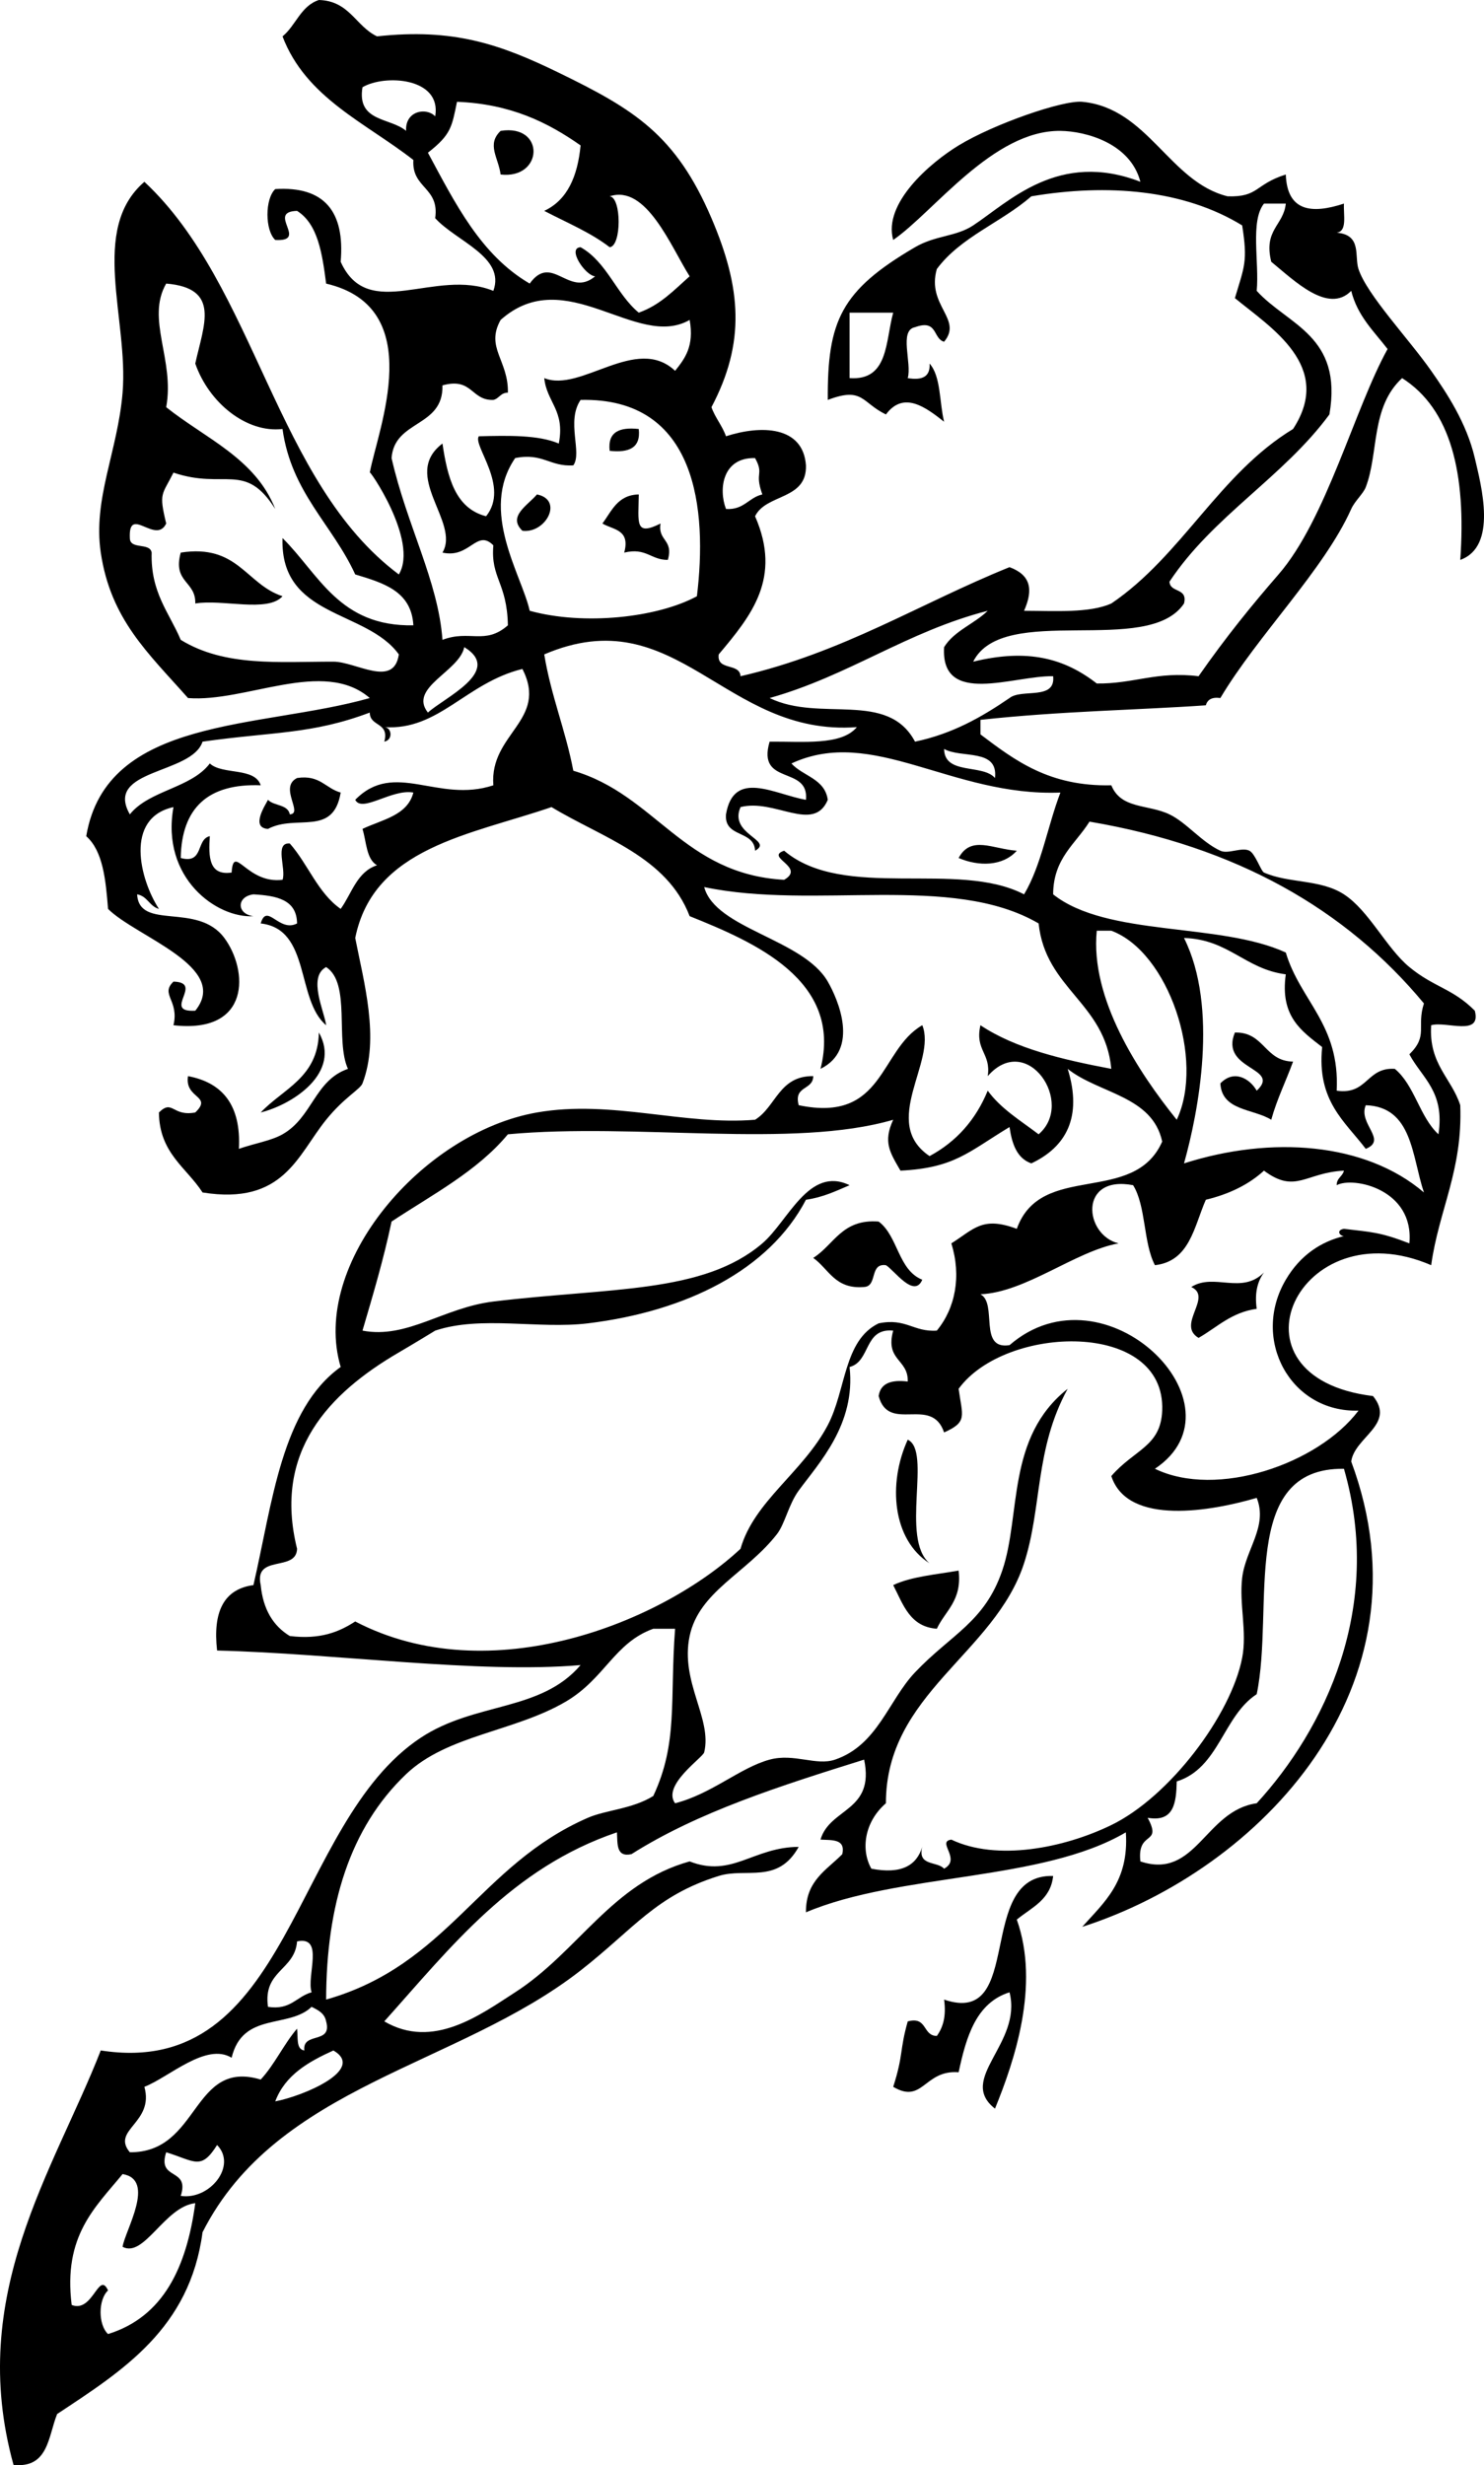 <?xml version="1.0" encoding="iso-8859-1"?>
<!-- Generator: Adobe Illustrator 13.0.2, SVG Export Plug-In . SVG Version: 6.00 Build 14948)  -->
<!DOCTYPE svg PUBLIC "-//W3C//DTD SVG 1.1//EN" "http://www.w3.org/Graphics/SVG/1.1/DTD/svg11.dtd">
<svg version="1.1" id="flower_fairie_xA0_Image_1_" xmlns="http://www.w3.org/2000/svg" xmlns:xlink="http://www.w3.org/1999/xlink"
	 x="0px" y="0px" width="213.247px" height="354.189px" viewBox="0 0 213.247 354.189"
	 style="enable-background:new 0 0 213.247 354.189;" xml:space="preserve">
<g>
	<path style="fill-rule:evenodd;clip-rule:evenodd;" d="M71.938,25.073c-0.322-2.442-2.045-4.316,0-6.268
		C78.381,17.773,78.1,25.783,71.938,25.073z"/>
	<path style="fill-rule:evenodd;clip-rule:evenodd;" d="M91.787,61.637c0.314,2.753-1.447,3.429-4.179,3.134
		C87.293,62.019,89.055,61.342,91.787,61.637z"/>
	<path style="fill-rule:evenodd;clip-rule:evenodd;" d="M77.161,71.039c3.875,0.777,1.258,5.64-2.089,5.224
		C72.894,74.182,75.842,72.604,77.161,71.039z"/>
	<path style="fill-rule:evenodd;clip-rule:evenodd;" d="M91.787,71.039c-0.042,4.091-0.608,6.05,3.134,4.179
		c-0.428,2.517,1.908,2.271,1.045,5.224c-2.461,0.023-3.076-1.799-6.268-1.045c0.911-3.349-1.608-3.267-3.134-4.179
		C87.907,73.427,88.724,71.11,91.787,71.039z"/>
	<path style="fill-rule:evenodd;clip-rule:evenodd;" d="M25.971,79.396c8.235-1.27,9.371,4.559,14.626,6.269
		c-2.13,2.397-8.676,0.378-12.537,1.044C28.169,83.467,24.774,83.728,25.971,79.396z"/>
	<path style="fill-rule:evenodd;clip-rule:evenodd;" d="M41.642,117.006c2.014-0.106-1.622-3.893,1.045-5.224
		c3.286-0.5,4.083,1.488,6.268,2.089c-1.064,6.413-6.354,3.046-10.447,5.224c-2.599-0.157-0.306-3.538,0-4.179
		C39.35,115.814,41.369,115.537,41.642,117.006z"/>
	<path style="fill-rule:evenodd;clip-rule:evenodd;" d="M146.111,122.229c-2.001,2.241-5.447,2.289-8.358,1.045
		C139.525,119.981,142.611,121.974,146.111,122.229z"/>
	<path style="fill-rule:evenodd;clip-rule:evenodd;" d="M177.452,148.347c4.261-0.083,4.241,4.116,8.357,4.179
		c-1.02,2.812-2.304,5.357-3.135,8.357c-2.57-1.608-7.1-1.257-7.312-5.224c1.941-2.034,4.221-0.717,5.224,1.045
		C184.217,153.341,175.209,153.783,177.452,148.347z"/>
	<path style="fill-rule:evenodd;clip-rule:evenodd;" d="M132.53,183.866c-1.175,2.753-4.049-1.402-5.224-2.089
		c-2.409-0.32-1.161,3.018-3.134,3.134c-4.191,0.36-5.068-2.593-7.313-4.179c2.996-1.879,4.118-5.632,9.402-5.224
		C129.056,177.589,129.043,182.478,132.53,183.866z"/>
	<path style="fill-rule:evenodd;clip-rule:evenodd;" d="M181.631,182.821c-0.877,1.213-1.378,2.801-1.045,5.224
		c-3.667,0.512-5.694,2.663-8.357,4.179c-3.217-1.906,2.099-5.856-1.045-7.312C174.468,182.831,178.407,186.065,181.631,182.821z"/>
	<path style="fill-rule:evenodd;clip-rule:evenodd;" d="M130.44,206.85c3.485,1.612-1.098,14.164,3.134,17.76
		C128.237,221.215,127.554,213.155,130.44,206.85z"/>
	<path style="fill-rule:evenodd;clip-rule:evenodd;" d="M137.753,225.653c0.51,4.34-1.916,5.745-3.134,8.358
		c-3.895-0.284-4.84-3.518-6.268-6.269C130.945,226.507,134.5,226.23,137.753,225.653z"/>
	<path style="fill-rule:evenodd;clip-rule:evenodd;" d="M151.334,269.531c-0.367,3.463-3.129,4.531-5.223,6.268
		c3.362,9.456-0.372,20.395-3.135,27.162c-5.51-4.31,3.968-9.327,2.09-16.715c-4.771,1.497-6.213,6.323-7.313,11.491
		c-4.958-0.396-5.109,4.636-9.401,2.09c1.494-4.673,0.899-5.225,2.089-9.402c2.851-0.761,2.104,2.076,4.179,2.089
		c0.877-1.212,1.378-2.801,1.045-5.223C147.357,291.296,140.04,269.202,151.334,269.531z"/>
	<path style="fill-rule:evenodd;clip-rule:evenodd;" d="M140.888,103.425c0,0.696,0,1.393,0,2.089
		c4.961,3.745,9.898,7.513,18.805,7.313c1.412,3.461,5.276,2.698,8.357,4.179c2.469,1.187,4.598,3.969,7.312,5.223
		c1.136,0.525,3.066-0.566,4.179,0c0.838,0.427,1.668,2.948,2.09,3.134c3.577,1.583,8.099,0.931,11.491,3.134
		c3.598,2.336,6.085,7.71,9.402,10.447c3.533,2.915,6.231,3.071,9.402,6.268c0.989,3.775-4.114,1.457-6.269,2.089
		c-0.369,5.593,2.901,7.545,4.179,11.492c0.355,9.409-3.077,15.03-4.179,22.983c-19.066-8.238-30.465,16.115-8.357,18.804
		c3.299,4.062-2.637,5.87-3.134,9.402c12.035,32.378-13.12,58.664-38.654,66.86c3.112-3.504,6.751-6.482,6.269-13.581
		c-12.053,7.1-32.501,5.804-45.967,11.491c-0.046-4.572,2.987-6.066,5.224-8.357c0.488-2.229-1.492-1.989-3.134-2.089
		c1.338-4.582,7.831-4.01,6.269-11.492c-11.938,3.734-23.84,7.502-33.431,13.581c-2.229,0.488-1.99-1.492-2.089-3.134
		c-15.082,5.115-23.887,16.508-33.43,27.162c7.016,4.104,13.782-0.944,18.805-4.179c9.099-5.859,13.886-15.698,25.072-18.805
		c6.095,2.396,9.137-2.06,15.671-2.089c-3.009,5.414-7.53,2.941-11.492,4.179c-9.077,2.835-12.159,7.575-19.849,13.581
		c-17.684,13.81-43.6,16.435-54.324,37.608c-1.831,13.84-11.463,19.878-20.894,26.117c-1.301,3.226-1.238,7.815-6.268,7.313
		c-6.77-24.448,5.793-42.283,12.536-59.548c27.352,4.269,27.375-32.61,45.967-44.922c7.829-5.185,17.228-3.702,22.983-10.447
		c-14.703,1.267-35.23-1.675-52.234-2.089c-0.633-5.508,0.926-8.825,5.223-9.402c2.748-11.879,4.021-25.23,12.537-31.341
		c-4.389-14.765,11.693-33.679,28.207-36.564c10.701-1.869,21.149,1.9,31.341,1.045c3.019-1.856,3.428-6.323,8.357-6.268
		c-0.014,2.076-2.851,1.329-2.089,4.179c12.326,2.577,11.562-7.939,17.76-11.492c2.115,5.218-6.112,13.975,1.044,18.805
		c3.85-2.071,6.636-5.205,8.358-9.402c1.904,2.622,4.742,4.312,7.312,6.268c5.292-4.515-1.659-14.83-7.312-8.357
		c0.511-3.297-1.883-3.689-1.045-7.313c5.008,3.35,11.775,4.939,18.805,6.268c-0.908-9.54-9.447-11.447-10.447-20.894
		c-12.484-7.284-32.122-1.875-48.056-5.224c1.611,6.018,14.203,7.43,17.76,13.581c1.452,2.513,4.622,9.756-1.045,12.536
		c3.236-12.739-9.558-18.226-18.805-21.938c-3.277-8.562-12.468-11.211-19.849-15.67c-11.667,4.004-25.575,5.766-28.207,18.805
		c1.247,6.387,3.529,14.409,1.044,20.894c-0.329,0.858-2.617,2.001-5.223,5.224c-4.122,5.097-6.097,12.317-17.76,10.447
		c-2.318-3.602-6.205-5.635-6.268-11.492c1.992-1.96,1.89,0.62,5.223,0c2.557-2.463-1.56-1.943-1.044-5.223
		c4.985,0.935,7.644,4.196,7.312,10.447c2.307-0.81,4.605-1.147,6.269-2.089c4.307-2.44,4.619-7.76,9.402-9.402
		c-1.858-4.061,0.46-12.299-3.134-14.625c-2.694,1.434-0.232,6.401,0,8.357c-4.353-3.657-2.193-13.826-9.402-14.625
		c0.888-3.065,2.629,1.358,5.224,0c-0.038-3.445-2.971-3.994-6.269-4.179c-2.438,0.308-2.438,2.827,0,3.134
		c-5.229,0.336-13.332-5.459-11.491-15.67c-7.065,1.548-4.847,10.387-2.089,14.626c-1.373-0.369-1.644-1.839-3.134-2.09
		c0.308,5.269,8.671,1.05,12.536,6.269c3.428,4.627,3.843,13.797-7.312,12.536c0.849-3.613-1.951-4.41,0-6.268
		c4.489,0.125-1.756,4.455,3.134,4.179c5.093-6.295-8.52-10.614-12.536-14.625c-0.331-4.196-0.73-8.324-3.134-10.447
		c2.903-17.295,25.007-15.388,40.743-19.849c-6.647-5.76-17.759,0.656-26.117,0c-5.694-6.441-11.105-11.258-12.537-20.894
		c-1.147-7.725,2.436-14.563,3.134-22.983c0.879-10.596-4.815-23.435,3.134-30.296c16.033,14.96,18.813,43.172,36.564,56.414
		c2.926-4.855-4.522-15.506-4.179-14.625c1.179-6.273,8.42-23.736-6.268-27.162c-0.563-4.312-1.179-8.572-4.179-10.447
		c-4.489,0.125,1.756,4.455-3.134,4.179c-1.491-1.394-1.491-5.919,0-7.313c7.053-0.437,10.025,3.207,9.402,10.447
		c3.974,8.814,13.582,0.792,21.938,4.179c1.777-4.884-5.374-7.138-8.357-10.447c0.644-4.475-3.402-4.259-3.134-8.357
		c-6.839-5.349-15.449-8.927-18.804-17.76C42.516,3.66,43.202,0.864,45.82,0c4.405,0.122,5.284,3.77,8.357,5.224
		c11.004-1.196,17.66,1.11,26.118,5.223c10.851,5.277,16.816,8.93,21.938,20.894c4.306,10.058,4.904,17.883,0,27.162
		c0.543,1.546,1.546,2.633,2.089,4.179c5.003-1.624,11.082-1.513,11.491,4.179c0.15,5.025-5.715,4.035-7.312,7.313
		c3.887,8.885-0.541,14.28-5.224,19.849c-0.319,2.409,3.019,1.161,3.135,3.134c14.725-3.383,25.756-10.46,38.653-15.67
		c3.014,1.114,3.464,3.168,2.089,6.268c4.545,0.017,9.4,0.345,12.537-1.045c10.165-6.897,15.497-18.629,26.117-25.073
		c5.902-9.036-3.233-14.581-8.357-18.804c1.364-4.567,1.866-5.252,1.044-10.447c-8.378-5.138-19.349-6.03-30.296-4.179
		c-4.272,3.736-10.177,5.841-13.581,10.447c-1.509,5.265,3.79,7.179,1.045,10.447c-1.641-0.449-0.893-3.286-4.179-2.089
		c-2.336,0.45-0.423,5.148-1.045,7.313c2.097,0.355,3.269-0.214,3.134-2.089c1.652,1.83,1.399,5.566,2.09,8.357
		c-2.57-2.011-5.787-4.512-8.357-1.045c-3.516-1.688-3.271-4.028-8.357-2.089c-0.072-11.334,1.883-15.709,12.536-21.938
		c2.956-1.729,5.87-1.492,8.357-3.134c5.167-3.411,12.264-10.812,24.028-6.269c-1.442-5.549-7.864-7.271-11.492-7.312
		c-9.687-0.11-18.186,11.648-24.027,15.67c-1.489-5.246,5.29-11.081,9.401-13.581c5.089-3.095,14.993-6.53,17.76-6.268
		c9.456,0.893,12.527,11.528,20.895,13.581c4.508,0.135,3.85-1.709,8.357-3.134c0.196,5.318,3.714,5.706,8.357,4.179
		c-0.087,1.654,0.503,3.985-1.045,4.179c3.658,0.303,2.525,3.374,3.135,5.224c1.223,3.711,7.224,10.023,10.446,14.625
		c2.18,3.113,5.082,7.443,6.269,12.537c0.927,3.979,3.288,12.709-2.09,14.625c0.87-12.361-1.332-21.651-8.357-26.117
		c-4.542,4.205-3.328,10.724-5.224,15.67c-0.362,0.946-1.57,1.976-2.089,3.134c-3.919,8.76-13.453,18.158-18.805,27.162
		c-1.215-0.17-1.858,0.231-2.089,1.045C163.645,102.009,152.383,102.167,140.888,103.425z M145.066,100.291
		c1.741-1.393,6.648,0.38,6.268-3.134c-5.638-0.125-16.195,4.411-15.67-4.179c1.464-2.367,4.333-3.328,6.269-5.223
		c-11.638,2.988-19.927,9.325-31.341,12.536c7.273,3.534,16.952-1.156,20.894,6.268
		C136.955,105.412,141.132,102.973,145.066,100.291z M184.765,183.866c2.118-3.604,5.162-5.505,8.357-6.269
		c-0.58,0.003-1.186-0.846,0-1.044c3.897,0.476,5.125,0.434,9.402,2.089c0.724-7.772-8.07-9.651-10.447-8.357
		c-0.003-1.048,0.847-1.243,1.045-2.089c-5.545,0.271-6.937,3.393-11.491,0c-2.185,1.995-4.989,3.369-8.357,4.179
		c-1.697,3.875-2.307,8.837-7.313,9.402c-1.683-3.193-1.265-8.486-3.134-11.492c-7.884-1.507-7.039,7.163-2.09,8.357
		c-6.225,1.123-13.345,7.046-19.849,7.312c2.503,1.327-0.365,8.026,4.179,7.313c13.742-11.905,34.464,8.686,20.894,17.76
		c8.891,4.317,23.471-0.691,29.252-8.357C185.447,202.973,179.724,192.441,184.765,183.866z M146.111,176.553
		c3.469-9.725,16.805-3.277,20.894-12.536c-1.413-6.597-9.132-6.887-13.581-10.447c2.151,6.914-0.229,11.228-5.224,13.581
		c-2.063-0.722-2.785-2.787-3.134-5.223c-5.934,3.583-7.883,5.873-15.671,6.268c-1.513-2.615-2.529-4.103-1.044-7.313
		c-14.433,4.212-36.978,0.382-55.369,2.089c-4.425,5.326-10.847,8.654-16.715,12.536c-1.155,5.461-2.676,10.557-4.179,15.67
		c6.43,1.231,11.629-3.308,18.805-4.179c16.74-2.031,30.167-1.103,38.654-8.357c3.716-3.176,6.677-11.183,12.536-8.357
		c-1.952,0.833-3.826,1.745-6.269,2.089c-5.282,10.105-17.198,16.04-31.34,17.759c-7.082,0.861-15.349-1.155-21.938,1.045
		c0.021-0.007-3.217,1.964-5.224,3.135c-10.082,5.879-18.084,14.266-14.625,28.206c-0.091,3.392-6.229,0.735-5.224,5.224
		c0.342,3.488,1.795,5.865,4.179,7.312c4.365,0.534,7.079-0.582,9.402-2.089c19.416,10.117,44.08,0.106,55.369-10.447
		c1.942-6.836,8.979-10.997,12.536-17.76c2.647-5.033,2.261-12.187,7.312-14.626c3.938-0.803,4.994,1.275,8.357,1.045
		c2.666-3.224,3.55-7.817,2.09-12.536C139.99,176.571,141.156,174.706,146.111,176.553z M40.597,126.408
		c0.571-1.518-1.221-5.399,1.044-5.223c2.616,2.956,4.029,7.114,7.313,9.402c1.607-2.223,2.329-5.333,5.223-6.269
		c-1.552-0.885-1.512-3.363-2.089-5.223c2.829-1.35,6.455-1.903,7.313-5.224c-3.087-0.567-7.374,2.962-8.357,1.045
		c5.648-5.776,11.879,0.552,19.849-2.089c-0.58-7.461,7.947-9.301,4.179-16.715c-8.118,1.986-12.032,8.896-19.849,8.357
		c1.054,0.012,1.314,1.831,0,2.089c0.761-2.85-2.076-2.103-2.089-4.179c-8.381,3.158-13.932,2.736-24.028,4.179
		c-1.548,4.742-14.194,3.886-10.447,10.447c2.784-3.484,8.792-3.745,11.492-7.313c1.805,1.677,6.458,0.506,7.313,3.134
		c-7.597-0.285-11.362,3.263-11.492,10.447c3.354,0.916,2.166-2.709,4.179-3.134c-0.206,2.992-0.13,5.702,3.134,5.224
		C33.569,121.067,35.412,127.038,40.597,126.408z M66.714,92.978c-0.703,3.516-8.076,5.8-5.224,9.402
		C63.753,100.269,72.382,96.427,66.714,92.978z M91.787,44.922c3.09-1.088,5.093-3.265,7.312-5.224
		c-2.703-4.28-6.23-13.247-11.491-11.491c1.72,0.142,1.72,7.171,0,7.312c-2.748-2.127-6.202-3.549-9.402-5.223
		c3.327-1.548,4.794-4.957,5.223-9.402c-4.704-3.305-10.053-5.965-17.76-6.268c-0.745,3.627-0.847,4.712-4.179,7.312
		c3.903,7.241,7.585,14.701,14.626,18.805c3.224-4.464,5.626,2.136,9.402-1.045c-1.441-0.101-4.076-4.078-2.089-4.179
		C87.222,37.647,88.547,42.242,91.787,44.922z M52.088,12.536c-0.836,5.015,4.021,4.337,6.269,6.269
		c-0.163-2.927,2.953-3.408,4.179-2.089C63.503,11.137,55.279,10.642,52.088,12.536z M180.586,41.788
		c4.468,4.935,12.401,6.404,10.447,17.76c-6.645,9.027-16.745,14.596-22.983,24.028c0.094,1.646,2.664,0.818,2.089,3.134
		c-5.158,7.727-25.99-0.222-30.296,8.358c7.812-1.911,13.096-0.5,17.76,3.134c5.293,0.07,8.651-1.795,14.626-1.044
		c3.964-5.685,7.714-10.276,11.491-14.626c6.858-7.896,10.915-23.797,15.671-32.385c-1.967-2.561-4.322-4.732-5.224-8.358
		c-3.316,3.379-8.212-1.502-11.492-4.179c-1.143-4.625,1.77-5.195,2.09-8.357c-1.045,0-2.09,0-3.134,0
		C179.628,31.776,180.972,37.646,180.586,41.788z M24.927,67.905c-1.642,3.279-2.13,2.832-1.045,7.312
		c-1.498,3.117-5.445-2.747-5.224,2.089c0.016,1.725,2.898,0.585,3.134,2.089c-0.167,5.739,2.525,8.619,4.179,12.537
		c6.353,3.905,14.147,3.126,21.938,3.134c3.261,0.003,8.693,3.837,9.402-1.045c-4.671-6.472-17.089-5.197-16.715-16.715
		c5.25,5.196,8.15,12.744,18.804,12.537c-0.278-4.945-4.352-6.095-8.357-7.313c-3.278-7.169-9.171-11.723-10.447-20.894
		c-5.168,0.604-10.573-3.751-12.537-9.402c1.246-5.648,3.665-10.839-4.179-11.492c-2.942,5.12,1.261,10.958,0,17.76
		c5.611,4.487,12.835,7.362,15.67,14.625C35.2,66.252,32.297,70.41,24.927,67.905z M71.938,45.967
		c-2.223,3.97,1.138,5.792,1.045,10.447c-1.048-0.003-1.243,0.846-2.089,1.044c-3.242,0.108-2.981-3.287-7.313-2.089
		c0.156,6.076-6.916,4.924-7.312,10.447c2.188,9.674,6.707,17.677,7.312,26.117c3.875-1.494,6.117,0.792,9.402-2.089
		c-0.125-6.188-2.497-6.753-2.089-11.492c-2.408-2.425-3.369,1.934-7.313,1.044c2.615-4.375-6.053-11.087,0-15.67
		c0.722,4.85,1.833,9.31,6.268,10.447c3.445-4.28-1.959-10.18-1.044-11.492c4.283-0.104,8.563-0.206,11.492,1.045
		c0.938-4.769-1.74-5.922-2.089-9.402c5.245,2.152,13.217-6.305,18.804-1.045c1.386-1.749,2.768-3.5,2.089-7.312
		C91.474,50.351,81.301,37.639,71.938,45.967z M122.083,54.324c5.632,0.409,5.131-5.316,6.269-9.402c-2.09,0-4.179,0-6.269,0
		C122.083,48.056,122.083,51.19,122.083,54.324z M82.385,66.86c-3.364,0.23-4.42-1.848-8.357-1.044
		c-5.206,7.604,0.955,16.802,2.089,21.938c7.758,2.144,18.337,0.998,24.028-2.089c1.497-12.354,0.083-28.592-16.715-28.207
		C81.327,60.56,83.701,65.028,82.385,66.86z M104.323,73.128c2.599,0.162,3.234-1.641,5.224-2.089c-1.182-3.28,0.3-2.76-1.045-5.223
		C103.818,65.693,103.225,70.284,104.323,73.128z M104.323,117.006c1.11-6.548,6.979-2.873,11.491-2.089
		c0.477-5.003-7.106-1.947-5.223-8.358c4.829-0.045,10.333,0.583,12.536-2.089c-19.064,1.429-25.867-18.611-44.922-10.447
		c0.982,5.982,3.063,10.866,4.179,16.715c11.85,3.472,15.783,14.861,30.296,15.67c3.178-1.842-2.852-3.235,0-4.179
		c8.569,7.243,24.889,1.292,34.475,6.268c2.482-4.135,3.388-9.845,5.224-14.625c-15.635,0.612-26.95-9.616-38.653-4.179
		c1.648,1.833,4.797,2.167,5.224,5.224c-2.027,4.832-7.637-0.222-12.536,1.044c-1.747,3.935,4.859,4.758,2.089,6.268
		C108.377,119.22,104.047,120.416,104.323,117.006z M142.977,111.782c0.493-4.323-4.886-2.775-7.312-4.179
		C135.708,111.391,141.206,109.722,142.977,111.782z M156.558,118.05c-2.005,3.218-5.199,5.248-5.224,10.447
		c7.768,6.163,23.881,3.978,33.431,8.358c2.081,6.973,7.795,10.313,7.312,19.849c4.476,0.644,4.26-3.402,8.357-3.134
		c2.857,2.366,3.547,6.9,6.269,9.402c0.935-6.158-2.365-8.082-4.179-11.492c2.759-2.707,0.994-3.884,2.09-7.312
		C193.404,130.653,177.697,121.636,156.558,118.05z M169.094,160.883c4.051-8.557-1.169-24.11-9.401-27.162c-0.697,0-1.394,0-2.09,0
		C156.631,143.51,163.62,154.087,169.094,160.883z M170.139,167.151c12.541-4.005,26.053-3.022,34.476,4.179
		c-1.75-5.215-1.628-12.302-8.358-12.536c-1.133,2.676,3.174,4.98,0,6.268c-3.005-3.96-7.05-6.879-6.268-14.625
		c-2.933-2.292-6.08-4.367-5.224-10.447c-5.861-0.755-8.197-5.035-14.626-5.223C175.132,144.732,172.204,159.812,170.139,167.151z
		 M159.692,262.218c8.344-4.052,17.201-15.765,18.804-24.027c0.729-3.753-0.444-7.688,0-11.492c0.479-4.09,3.729-7.39,2.09-11.491
		c-6.323,1.854-18.528,4.133-20.894-3.134c3.346-3.859,7.105-4.23,7.312-9.402c0.522-13.061-22.531-12.366-29.252-3.135
		c0.54,3.935,1.321,4.758-2.089,6.269c-1.798-5.35-7.966,0.162-9.402-5.224c0.252-1.838,1.798-2.381,4.179-2.089
		c0.108-3.242-3.287-2.981-2.089-7.313c-4.247-0.416-3.215,4.446-6.269,5.224c0.911,8.245-4.422,13.801-7.312,17.76
		c-1.458,1.996-1.975,4.782-3.135,6.269c-4.384,5.614-11.185,8.223-12.536,14.625c-1.395,6.609,3.282,11.863,2.089,16.716
		c-0.185,0.752-6.107,4.729-4.179,7.312c5.284-1.356,9.33-5.119,13.582-6.269c3.527-0.953,6.669,0.93,9.401,0
		c6.124-2.082,7.679-8.514,11.492-12.536c5.205-5.491,9.995-7.192,12.536-14.626c2.736-8.005,0.538-19.1,9.402-26.117
		c-4.753,8.677-3.66,17.049-6.269,25.073c-4.238,13.04-19.86,18.708-19.849,34.475c-3.12,2.697-3.625,6.705-2.09,9.402
		c4.312,0.828,6.503-0.463,7.313-3.134c-0.72,2.809,2.159,2.019,3.134,3.134c2.559-1.389-1.148-3.888,1.045-4.179
		C143.235,267.424,152.853,265.539,159.692,262.218z M180.586,243.413c-4.853,3.157-5.396,10.623-11.492,12.537
		c-0.073,3.06-0.378,5.89-4.179,5.223c2.176,4.046-1.557,1.707-1.044,6.269c8.009,2.67,9.283-7.31,16.715-8.357
		c9.746-10.619,18.282-28.163,12.536-48.056C177.945,210.825,183.167,231.021,180.586,243.413z M93.876,234.012
		c-5.6,2.017-6.943,7.143-12.537,10.446c-7.372,4.354-17.052,4.795-22.983,10.447c-8.136,7.753-11.461,18.9-11.492,32.386
		c17.588-5.005,21.973-19.303,37.609-26.118c2.603-1.134,6.377-1.248,9.402-3.134c3.594-7.679,2.354-13.721,3.134-24.027
		C95.966,234.012,94.921,234.012,93.876,234.012z M38.508,288.335c3.286,0.501,4.083-1.487,6.268-2.089
		c-0.761-2.373,1.882-8.15-2.089-7.312C42.36,283.134,37.769,283.069,38.508,288.335z M33.284,295.648
		c-3.675-2.239-9.001,2.807-12.536,4.179c1.449,5.205-4.813,6.156-2.09,9.402c10.104,0.073,8.85-13.433,18.805-10.447
		c2.011-2.168,3.297-5.06,5.224-7.312c0.164,1.229-0.18,2.965,1.044,3.134c-0.31-2.747,4.053-0.822,3.134-4.179
		c-0.221-1.172-1.16-1.627-2.089-2.09C41.474,291.511,34.873,289.005,33.284,295.648z M39.552,301.916
		c3.918-0.727,13.109-4.545,8.357-7.312C44.314,296.231,40.981,298.121,39.552,301.916z M23.882,309.229
		c-1.349,4.135,3.438,2.133,2.089,6.268c4.16,0.626,8.141-4.325,5.224-7.312C28.88,311.871,28.022,310.513,23.882,309.229z
		 M10.301,331.168c3.063,1.201,3.88-5.011,5.224-2.09c-1.429,1.336-1.429,4.933,0,6.269c7.974-2.474,11.286-9.607,12.536-18.805
		c-4.412,0.495-7.35,7.93-10.447,6.269c0.353-2.336,4.833-9.658,0-10.447C13.694,317.15,9.05,321.212,10.301,331.168z"/>
	<path style="fill-rule:evenodd;clip-rule:evenodd;" d="M37.463,159.838c3.203-3.413,8.231-5.001,8.357-11.491
		C49.057,154.052,42.209,158.641,37.463,159.838z"/>
</g>
</svg>
